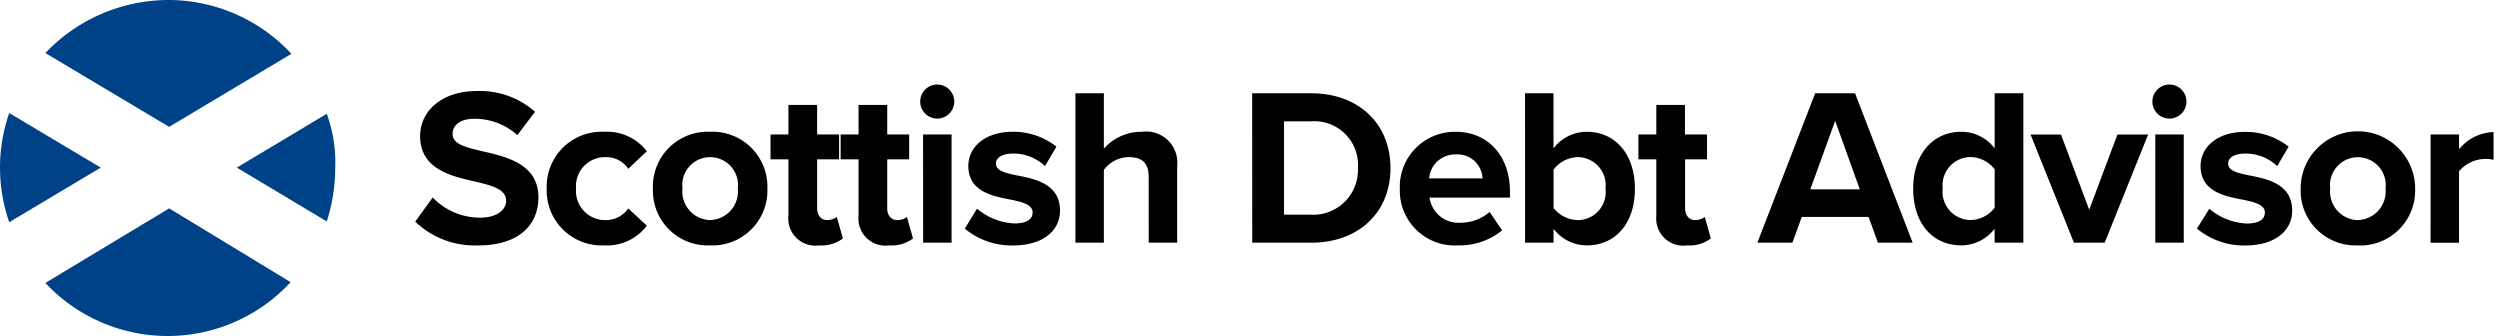 <svg xmlns="http://www.w3.org/2000/svg" width="192.791" height="25.911" viewBox="0 0 192.791 25.911"><g id="Group_3707" data-name="Group 3707" transform="translate(0)"><path id="Path_222" data-name="Path 222" d="M.712,14.7a12.81,12.81,0,0,0,0,8.419l7.056-4.21Z" transform="translate(0 -5.984)" fill="#004288"></path><path id="Path_223" data-name="Path 223" d="M24.873,4.15A12.937,12.937,0,0,0,15.387,0,13.112,13.112,0,0,0,5.9,4.091l9.546,5.692Z" transform="translate(-2.401 0)" fill="#004288"></path><path id="Path_224" data-name="Path 224" d="M37.737,14.8,30.8,18.95l6.937,4.15a13.522,13.522,0,0,0,.652-4.15A10.887,10.887,0,0,0,37.737,14.8Z" transform="translate(-12.538 -6.025)" fill="#004288"></path><path id="Path_225" data-name="Path 225" d="M5.9,32.851a12.912,12.912,0,0,0,18.914-.059L15.446,27.1Z" transform="translate(-2.401 -11.032)" fill="#004288"></path><path id="Path_420" data-name="Path 420" d="M.48,15.629A6.64,6.64,0,0,0,5.369,17.46c3.11,0,4.613-1.589,4.613-3.7,0-2.557-2.419-3.127-4.319-3.559-1.33-.311-2.3-.553-2.3-1.33,0-.691.587-1.175,1.693-1.175a4.916,4.916,0,0,1,3.3,1.261l1.365-1.8A6.41,6.41,0,0,0,5.231,5.557C2.519,5.557.86,7.112.86,9.03c0,2.574,2.419,3.092,4.3,3.524,1.33.311,2.332.6,2.332,1.468,0,.656-.656,1.3-2,1.3a5.052,5.052,0,0,1-3.663-1.555Zm10.141-2.557a4.237,4.237,0,0,0,4.423,4.388,3.846,3.846,0,0,0,3.3-1.52L16.91,14.61a2.106,2.106,0,0,1-1.762.9,2.244,2.244,0,0,1-2.263-2.436,2.23,2.23,0,0,1,2.263-2.419,2.024,2.024,0,0,1,1.762.9L18.344,10.2a3.883,3.883,0,0,0-3.3-1.5A4.233,4.233,0,0,0,10.621,13.072ZM23.216,17.46a4.235,4.235,0,0,0,4.423-4.388A4.231,4.231,0,0,0,23.216,8.7a4.226,4.226,0,0,0-4.405,4.371A4.23,4.23,0,0,0,23.216,17.46Zm0-1.952a2.2,2.2,0,0,1-2.125-2.436,2.15,2.15,0,1,1,4.267,0A2.208,2.208,0,0,1,23.216,15.508Zm8.414,1.952a2.709,2.709,0,0,0,1.831-.536l-.466-1.659a1.2,1.2,0,0,1-.76.242c-.484,0-.76-.4-.76-.916V10.826h1.693V8.909H31.474V6.628H29.262v2.28H27.88v1.918h1.382V15.18A2.086,2.086,0,0,0,31.629,17.46Zm5.407,0a2.709,2.709,0,0,0,1.831-.536L38.4,15.266a1.2,1.2,0,0,1-.76.242c-.484,0-.76-.4-.76-.916V10.826h1.693V8.909H36.881V6.628H34.67v2.28H33.288v1.918H34.67V15.18A2.086,2.086,0,0,0,37.037,17.46Zm3.7-9.778a1.313,1.313,0,1,0-1.313-1.313A1.312,1.312,0,0,0,40.734,7.682Zm-1.088,9.571h2.194V8.909H39.645Zm3.213-1.088a5.617,5.617,0,0,0,3.732,1.3c2.315,0,3.611-1.158,3.611-2.678,0-2.073-1.918-2.453-3.352-2.73-.933-.19-1.589-.38-1.589-.9,0-.484.518-.777,1.313-.777a3.52,3.52,0,0,1,2.471.967l.881-1.5A5.33,5.33,0,0,0,46.556,8.7c-2.194,0-3.421,1.227-3.421,2.626,0,1.987,1.849,2.332,3.282,2.609.95.19,1.676.4,1.676.985,0,.518-.449.847-1.4.847a4.776,4.776,0,0,1-2.885-1.14Zm14.184,1.088h2.194V11.327A2.4,2.4,0,0,0,56.524,8.7,3.861,3.861,0,0,0,53.587,10V5.73H51.393V17.253h2.194V11.638a2.431,2.431,0,0,1,1.9-.985c.95,0,1.555.363,1.555,1.52Zm7.982,0h4.544c3.611,0,6.116-2.28,6.116-5.753s-2.505-5.77-6.116-5.77H65.024Zm2.453-2.16v-7.2h2.09A3.372,3.372,0,0,1,73.179,11.5a3.449,3.449,0,0,1-3.611,3.593Zm8.932-2.021a4.226,4.226,0,0,0,4.457,4.388A5.2,5.2,0,0,0,84.3,16.3l-.967-1.417a3.412,3.412,0,0,1-2.229.829,2.249,2.249,0,0,1-2.4-1.935h6.2V13.3c0-2.73-1.693-4.6-4.181-4.6A4.247,4.247,0,0,0,76.409,13.072Zm4.319-2.626a1.933,1.933,0,0,1,2.056,1.849H78.672A2.005,2.005,0,0,1,80.728,10.446Zm5.338,6.807h2.194V16.182a3.239,3.239,0,0,0,2.574,1.278c2.108,0,3.7-1.589,3.7-4.371,0-2.73-1.572-4.388-3.7-4.388A3.214,3.214,0,0,0,88.261,9.98V5.73H86.067Zm2.194-2.678V11.621a2.421,2.421,0,0,1,1.883-.967,2.172,2.172,0,0,1,2.125,2.436,2.157,2.157,0,0,1-2.125,2.419A2.442,2.442,0,0,1,88.261,14.575Zm10.3,2.885a2.709,2.709,0,0,0,1.831-.536l-.466-1.659a1.2,1.2,0,0,1-.76.242c-.484,0-.76-.4-.76-.916V10.826H100.1V8.909H98.4V6.628H96.191v2.28H94.809v1.918h1.382V15.18A2.085,2.085,0,0,0,98.557,17.46Zm14.719-.207h2.678L111.515,5.73h-3.075l-4.457,11.523h2.7l.726-1.987h5.148Zm-3.3-9.4,1.9,5.287h-3.818Zm12.3,9.4h2.211V5.73h-2.211V9.98A3.214,3.214,0,0,0,119.7,8.7c-2.125,0-3.7,1.659-3.7,4.388,0,2.781,1.589,4.371,3.7,4.371a3.239,3.239,0,0,0,2.574-1.278Zm0-2.7a2.387,2.387,0,0,1-1.9.95,2.173,2.173,0,0,1-2.108-2.419,2.179,2.179,0,0,1,2.108-2.436,2.387,2.387,0,0,1,1.9.95Zm6.116,2.7h2.367l3.352-8.344h-2.367l-2.177,5.8-2.177-5.8h-2.35Zm7.36-9.571a1.313,1.313,0,1,0-1.313-1.313A1.312,1.312,0,0,0,135.753,7.682Zm-1.088,9.571h2.194V8.909h-2.194Zm3.213-1.088a5.617,5.617,0,0,0,3.732,1.3c2.315,0,3.611-1.158,3.611-2.678,0-2.073-1.918-2.453-3.352-2.73-.933-.19-1.589-.38-1.589-.9,0-.484.518-.777,1.313-.777a3.52,3.52,0,0,1,2.471.967l.881-1.5a5.33,5.33,0,0,0-3.369-1.14c-2.194,0-3.421,1.227-3.421,2.626,0,1.987,1.849,2.332,3.283,2.609.95.19,1.676.4,1.676.985,0,.518-.449.847-1.4.847a4.776,4.776,0,0,1-2.885-1.14Zm12.4,1.3a4.235,4.235,0,0,0,4.423-4.388,4.414,4.414,0,0,0-8.828,0A4.23,4.23,0,0,0,150.283,17.46Zm0-1.952a2.2,2.2,0,0,1-2.125-2.436,2.15,2.15,0,1,1,4.267,0A2.208,2.208,0,0,1,150.283,15.508Zm5.615,1.745h2.194V11.742a2.7,2.7,0,0,1,2.661-.881V8.719a3.57,3.57,0,0,0-2.661,1.33V8.909H155.9Z" transform="translate(31.539 1.463)" stroke="rgba(0,0,0,0)" stroke-width="1"></path></g></svg>